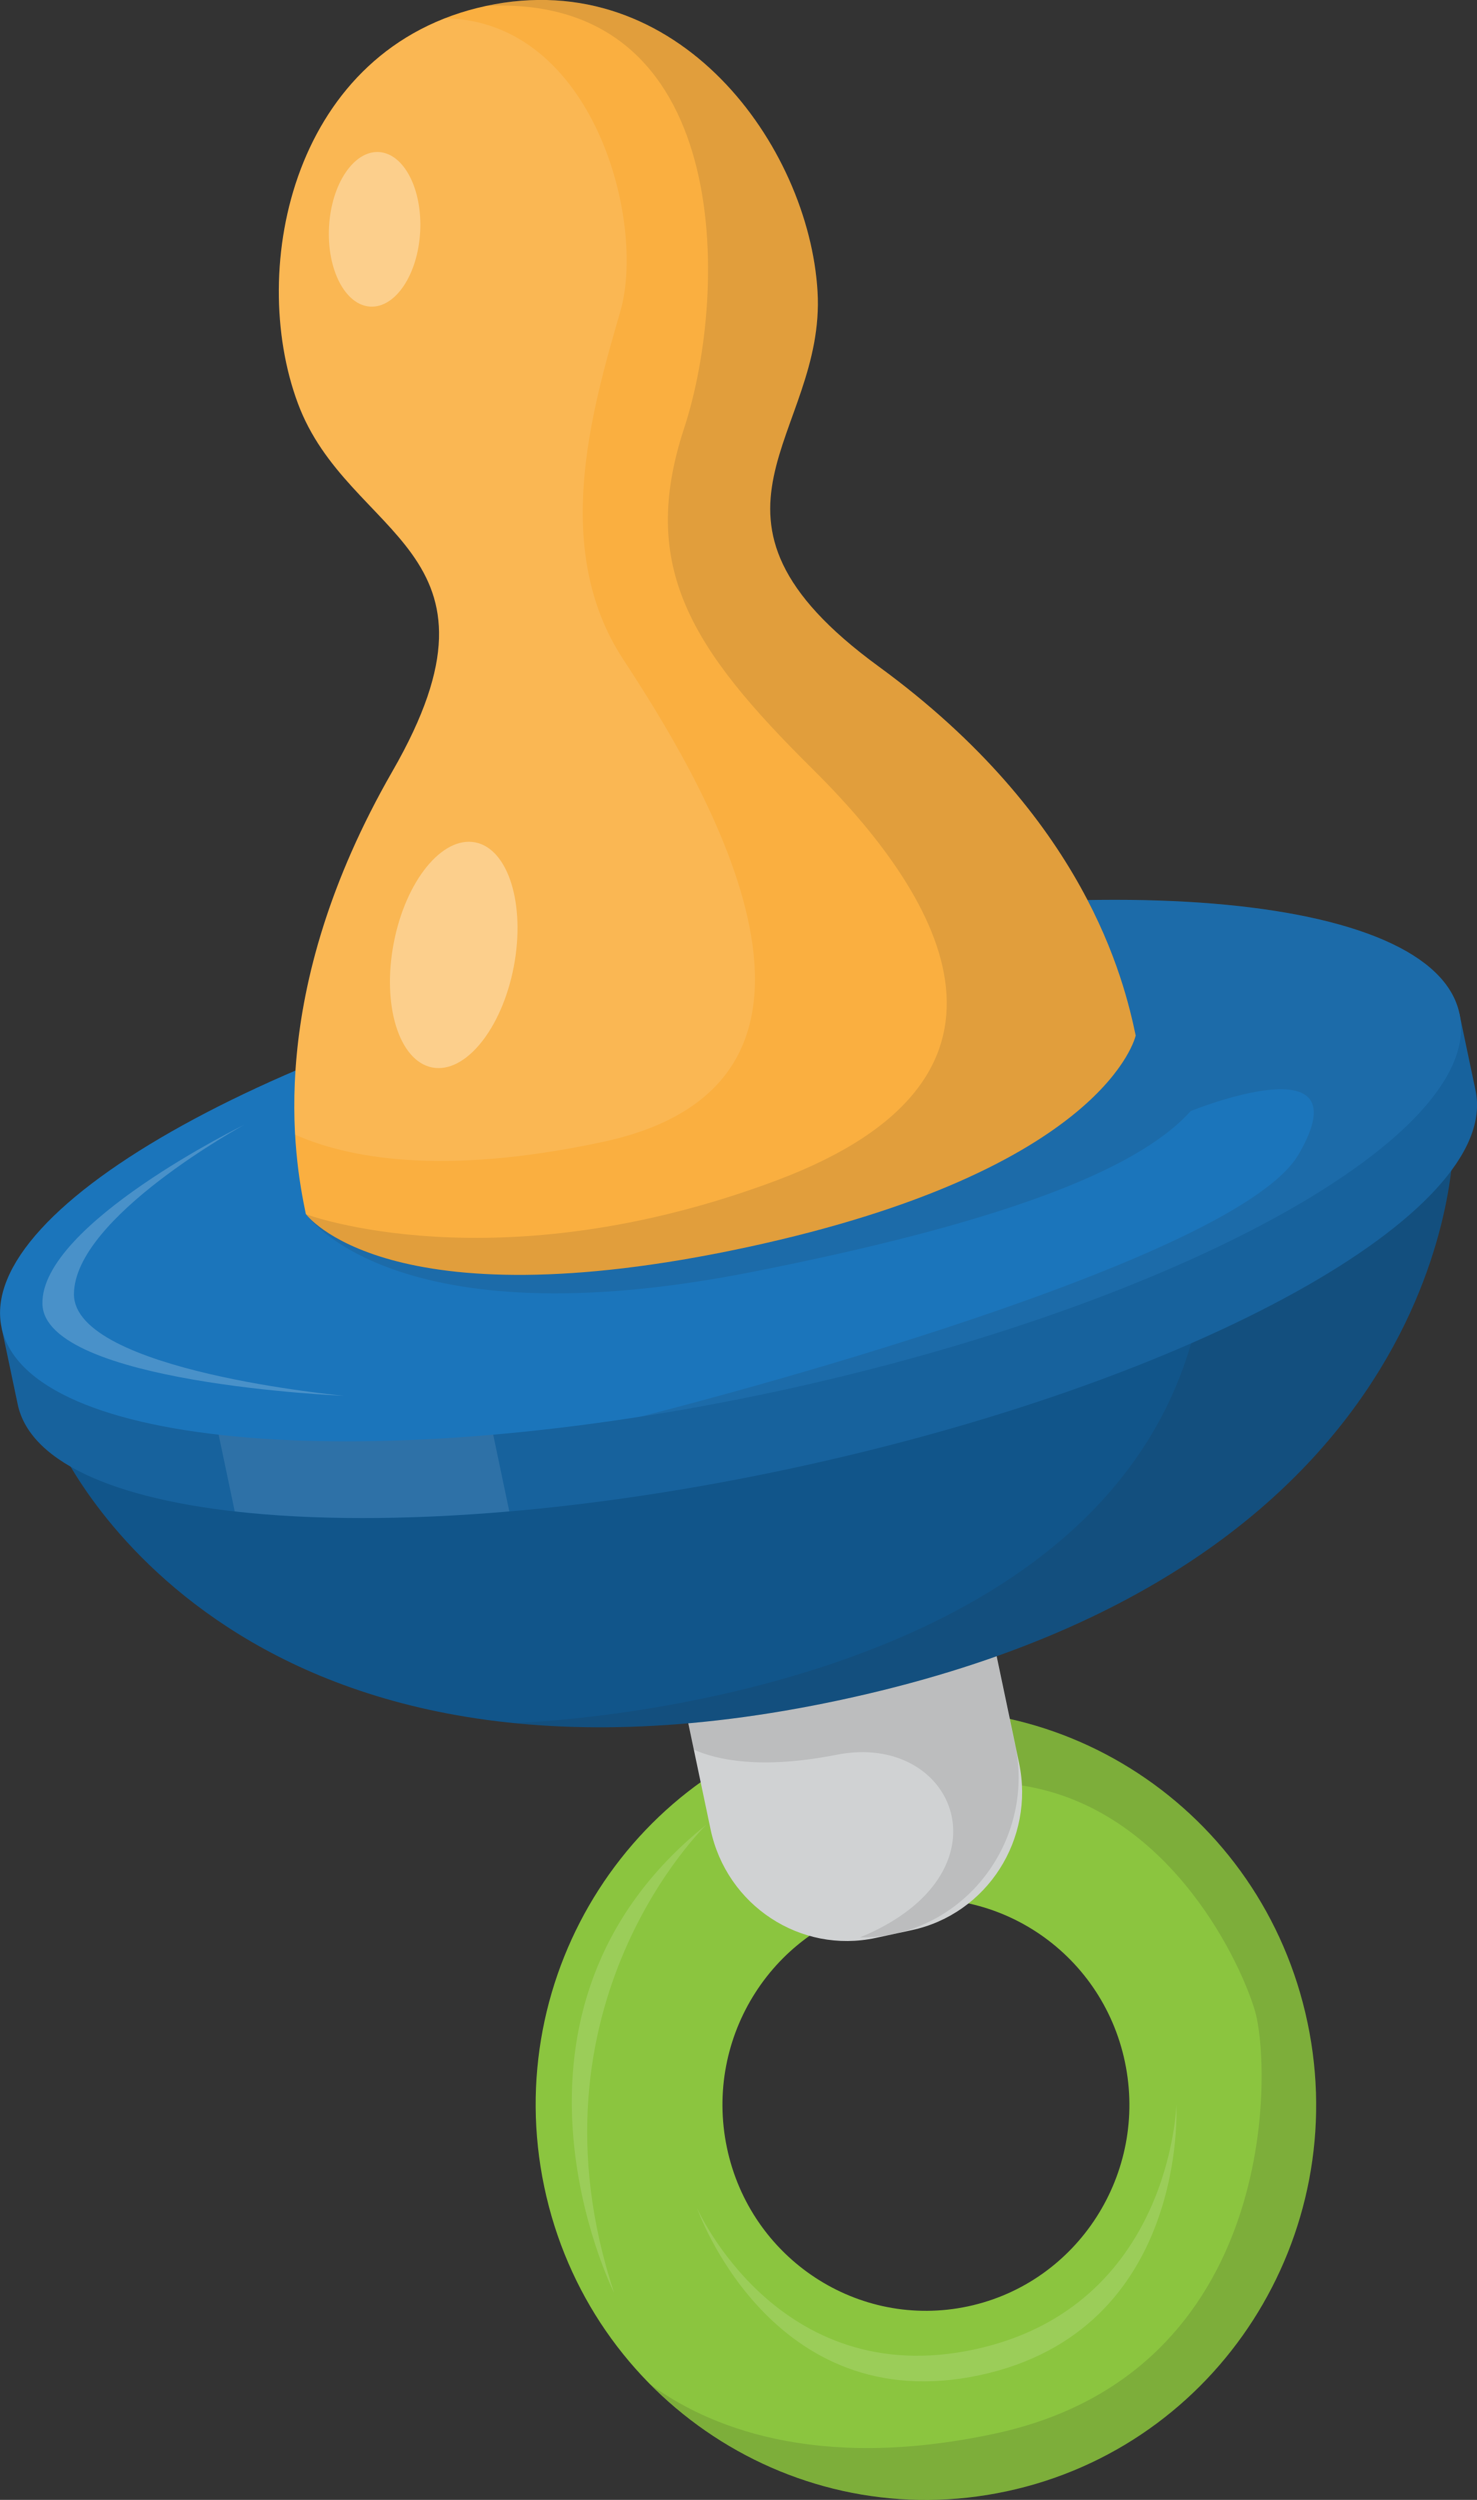 <svg width="39" height="66" viewBox="0 0 39 66" fill="none" xmlns="http://www.w3.org/2000/svg">
<rect x="0" y="0" width="39" height="66" fill="#333333" stroke="none"/>
<g clip-path="url(#clip0_16_3994)">
<path d="M22.309 45.369C16.743 46.566 13.189 52.103 14.371 57.737C15.554 63.372 21.023 66.969 26.589 65.772C32.155 64.576 35.709 59.039 34.526 53.405C33.344 47.77 27.875 44.172 22.309 45.369ZM25.566 60.89C22.665 61.513 19.809 59.638 19.194 56.701C18.579 53.765 20.432 50.874 23.332 50.251C26.233 49.629 29.088 51.504 29.704 54.441C30.319 57.377 28.466 60.267 25.566 60.89Z" fill="#8BC53F"/>
<path opacity="0.14" d="M18.402 58.29C18.402 58.29 20.535 63.148 25.732 62.028C30.924 60.911 31.062 55.567 31.062 55.567C31.062 55.567 31.398 61.52 25.873 62.707C20.349 63.893 18.402 58.29 18.402 58.29Z" fill="white"/>
<g style="mix-blend-mode:multiply" opacity="0.14">
<path d="M17.178 62.955C19.564 65.356 23.059 66.532 26.592 65.772C32.158 64.576 35.712 59.039 34.53 53.405C33.348 47.77 27.878 44.172 22.312 45.369C20.954 45.66 19.716 46.213 18.637 46.962C18.658 46.983 18.679 47.007 18.7 47.028C22.682 50.99 26.841 47.119 26.841 47.119C30.727 47.63 32.684 51.602 33.13 53.065C33.576 54.528 33.807 62.63 26.274 64.25C21.476 65.282 18.62 64.012 17.178 62.955Z" fill="#231F20"/>
</g>
<path opacity="0.14" d="M16.214 60.53C16.214 60.53 12.487 53.111 18.658 48.169C18.658 48.169 13.704 52.918 16.214 60.53Z" fill="white"/>
<path d="M21.675 39.533L20.725 39.737C18.738 40.165 17.469 42.142 17.892 44.154L18.762 48.295C19.184 50.307 21.137 51.591 23.124 51.164L24.075 50.959C26.062 50.532 27.33 48.554 26.908 46.543L26.038 42.401C25.616 40.389 23.662 39.105 21.675 39.533Z" fill="#D0D2D3"/>
<g style="mix-blend-mode:multiply" opacity="0.12">
<path d="M26.803 46.066L26.136 42.885C25.908 41.793 25.272 40.893 24.428 40.302C22.112 41.264 19.094 42.524 19.094 42.524L17.915 43.452C17.887 43.84 17.908 44.236 17.991 44.635L18.319 46.192C18.921 46.461 20.079 46.724 22.091 46.328C25.251 45.706 26.782 49.475 22.706 51.151C23 51.151 23.298 51.126 23.599 51.06C25.839 50.577 27.28 48.33 26.807 46.062L26.803 46.066Z" fill="#231F20"/>
</g>
<path d="M1.49 38.01C1.49 38.01 5.853 48.393 22.219 44.876C38.585 41.359 38.378 30.076 38.378 30.076L1.49 38.01Z" fill="#11558A"/>
<g style="mix-blend-mode:multiply" opacity="0.12">
<path d="M38.378 30.076L32.051 31.437C31.965 31.934 31.902 32.473 31.864 33.065C31.094 44.981 13.721 45.485 13.556 45.492C15.979 45.737 18.845 45.604 22.223 44.876C38.589 41.355 38.381 30.076 38.381 30.076H38.378Z" fill="#231F20"/>
</g>
<path d="M37.344 27.028C34.163 25.39 26.772 25.327 18.489 27.108C10.206 28.89 3.478 31.99 1.231 34.797L0.042 35.053L0.467 37.075C1.141 40.291 10.306 41.047 20.936 38.759C31.567 36.473 39.636 32.011 38.962 28.792L38.537 26.769L37.347 27.024L37.344 27.028Z" fill="#17629D"/>
<path opacity="0.1" d="M6.202 39.903C8.238 40.134 10.71 40.138 13.448 39.903L12.456 35.175L5.383 36.015L6.199 39.907L6.202 39.903Z" fill="white"/>
<path d="M20.512 36.732C31.142 34.444 39.212 29.982 38.537 26.764C37.861 23.546 28.696 22.792 18.065 25.079C7.435 27.367 -0.635 31.829 0.041 35.047C0.716 38.265 9.882 39.019 20.512 36.732Z" fill="#1B75BB"/>
<g style="mix-blend-mode:multiply" opacity="0.12">
<path d="M26.831 23.847L27.737 25.348C24.369 25.362 20.245 26.356 20.245 26.356L8.076 32.053C8.076 32.053 10.358 35.455 19.834 33.586C26.164 32.34 29.984 30.961 31.439 29.334C31.439 29.334 36.048 27.458 34.291 30.475C32.535 33.492 16.93 37.397 16.93 37.397C18.095 37.215 19.291 36.995 20.508 36.732C31.139 34.447 39.208 29.985 38.533 26.765C38.056 24.487 33.323 23.444 26.831 23.84V23.847Z" fill="#231F20"/>
</g>
<path d="M23.201 17.596C17.739 13.607 21.811 11.521 21.587 7.696C21.362 3.871 17.922 -0.938 12.833 0.157C7.744 1.253 6.531 7.059 7.865 10.646C9.196 14.237 13.756 14.464 10.365 20.358C6.977 26.251 7.768 30.573 8.076 32.053C8.076 32.053 10.195 34.979 19.709 32.932C29.223 30.884 29.988 27.339 29.988 27.339C29.676 25.862 28.663 21.586 23.201 17.596Z" fill="#FAAF40"/>
<g style="mix-blend-mode:multiply" opacity="0.12">
<path d="M19.713 32.932C29.23 30.884 29.991 27.339 29.991 27.339C29.68 25.862 28.667 21.586 23.204 17.596C17.742 13.607 21.815 11.521 21.59 7.696C21.365 3.871 17.922 -0.938 12.833 0.157C19.357 -0.175 19.263 7.654 18.064 11.307C16.864 14.961 18.243 17.124 21.455 20.302C24.667 23.479 27.896 28.396 20.497 31.168C13.099 33.94 8.076 32.057 8.076 32.057C8.076 32.057 10.195 34.983 19.709 32.935L19.713 32.932Z" fill="#231F20"/>
</g>
<path opacity="0.1" d="M7.792 29.957C9.161 30.566 11.658 31.063 15.927 30.146C23.526 28.512 18.326 20.27 16.449 17.397C14.572 14.524 15.599 10.908 16.38 8.221C17.064 5.862 15.678 0.56 11.761 0.483C7.578 2.11 6.627 7.328 7.862 10.649C9.193 14.24 13.752 14.467 10.361 20.361C8 24.466 7.668 27.808 7.789 29.957H7.792Z" fill="white"/>
<path opacity="0.33" d="M11.094 6.124C11.032 7.251 10.441 8.133 9.777 8.095C9.113 8.056 8.626 7.111 8.688 5.984C8.75 4.858 9.341 3.976 10.005 4.014C10.669 4.053 11.156 4.998 11.094 6.124Z" fill="white"/>
<path opacity="0.33" d="M13.566 25.523C13.251 27.164 12.287 28.354 11.412 28.183C10.537 28.011 10.081 26.541 10.396 24.9C10.71 23.259 11.675 22.069 12.55 22.24C13.424 22.412 13.88 23.882 13.566 25.523Z" fill="white"/>
<path opacity="0.2" d="M6.451 29.695C6.451 29.695 1.072 32.323 1.12 34.426C1.169 36.529 9.082 36.851 9.082 36.851C9.082 36.851 1.953 36.2 1.953 34.171C1.953 32.141 6.451 29.695 6.451 29.695Z" fill="white"/>
</g>
<defs>
<clipPath id="clip0_16_3994">
<rect width="39" height="66" fill="white"/>
</clipPath>
</defs>
</svg>
